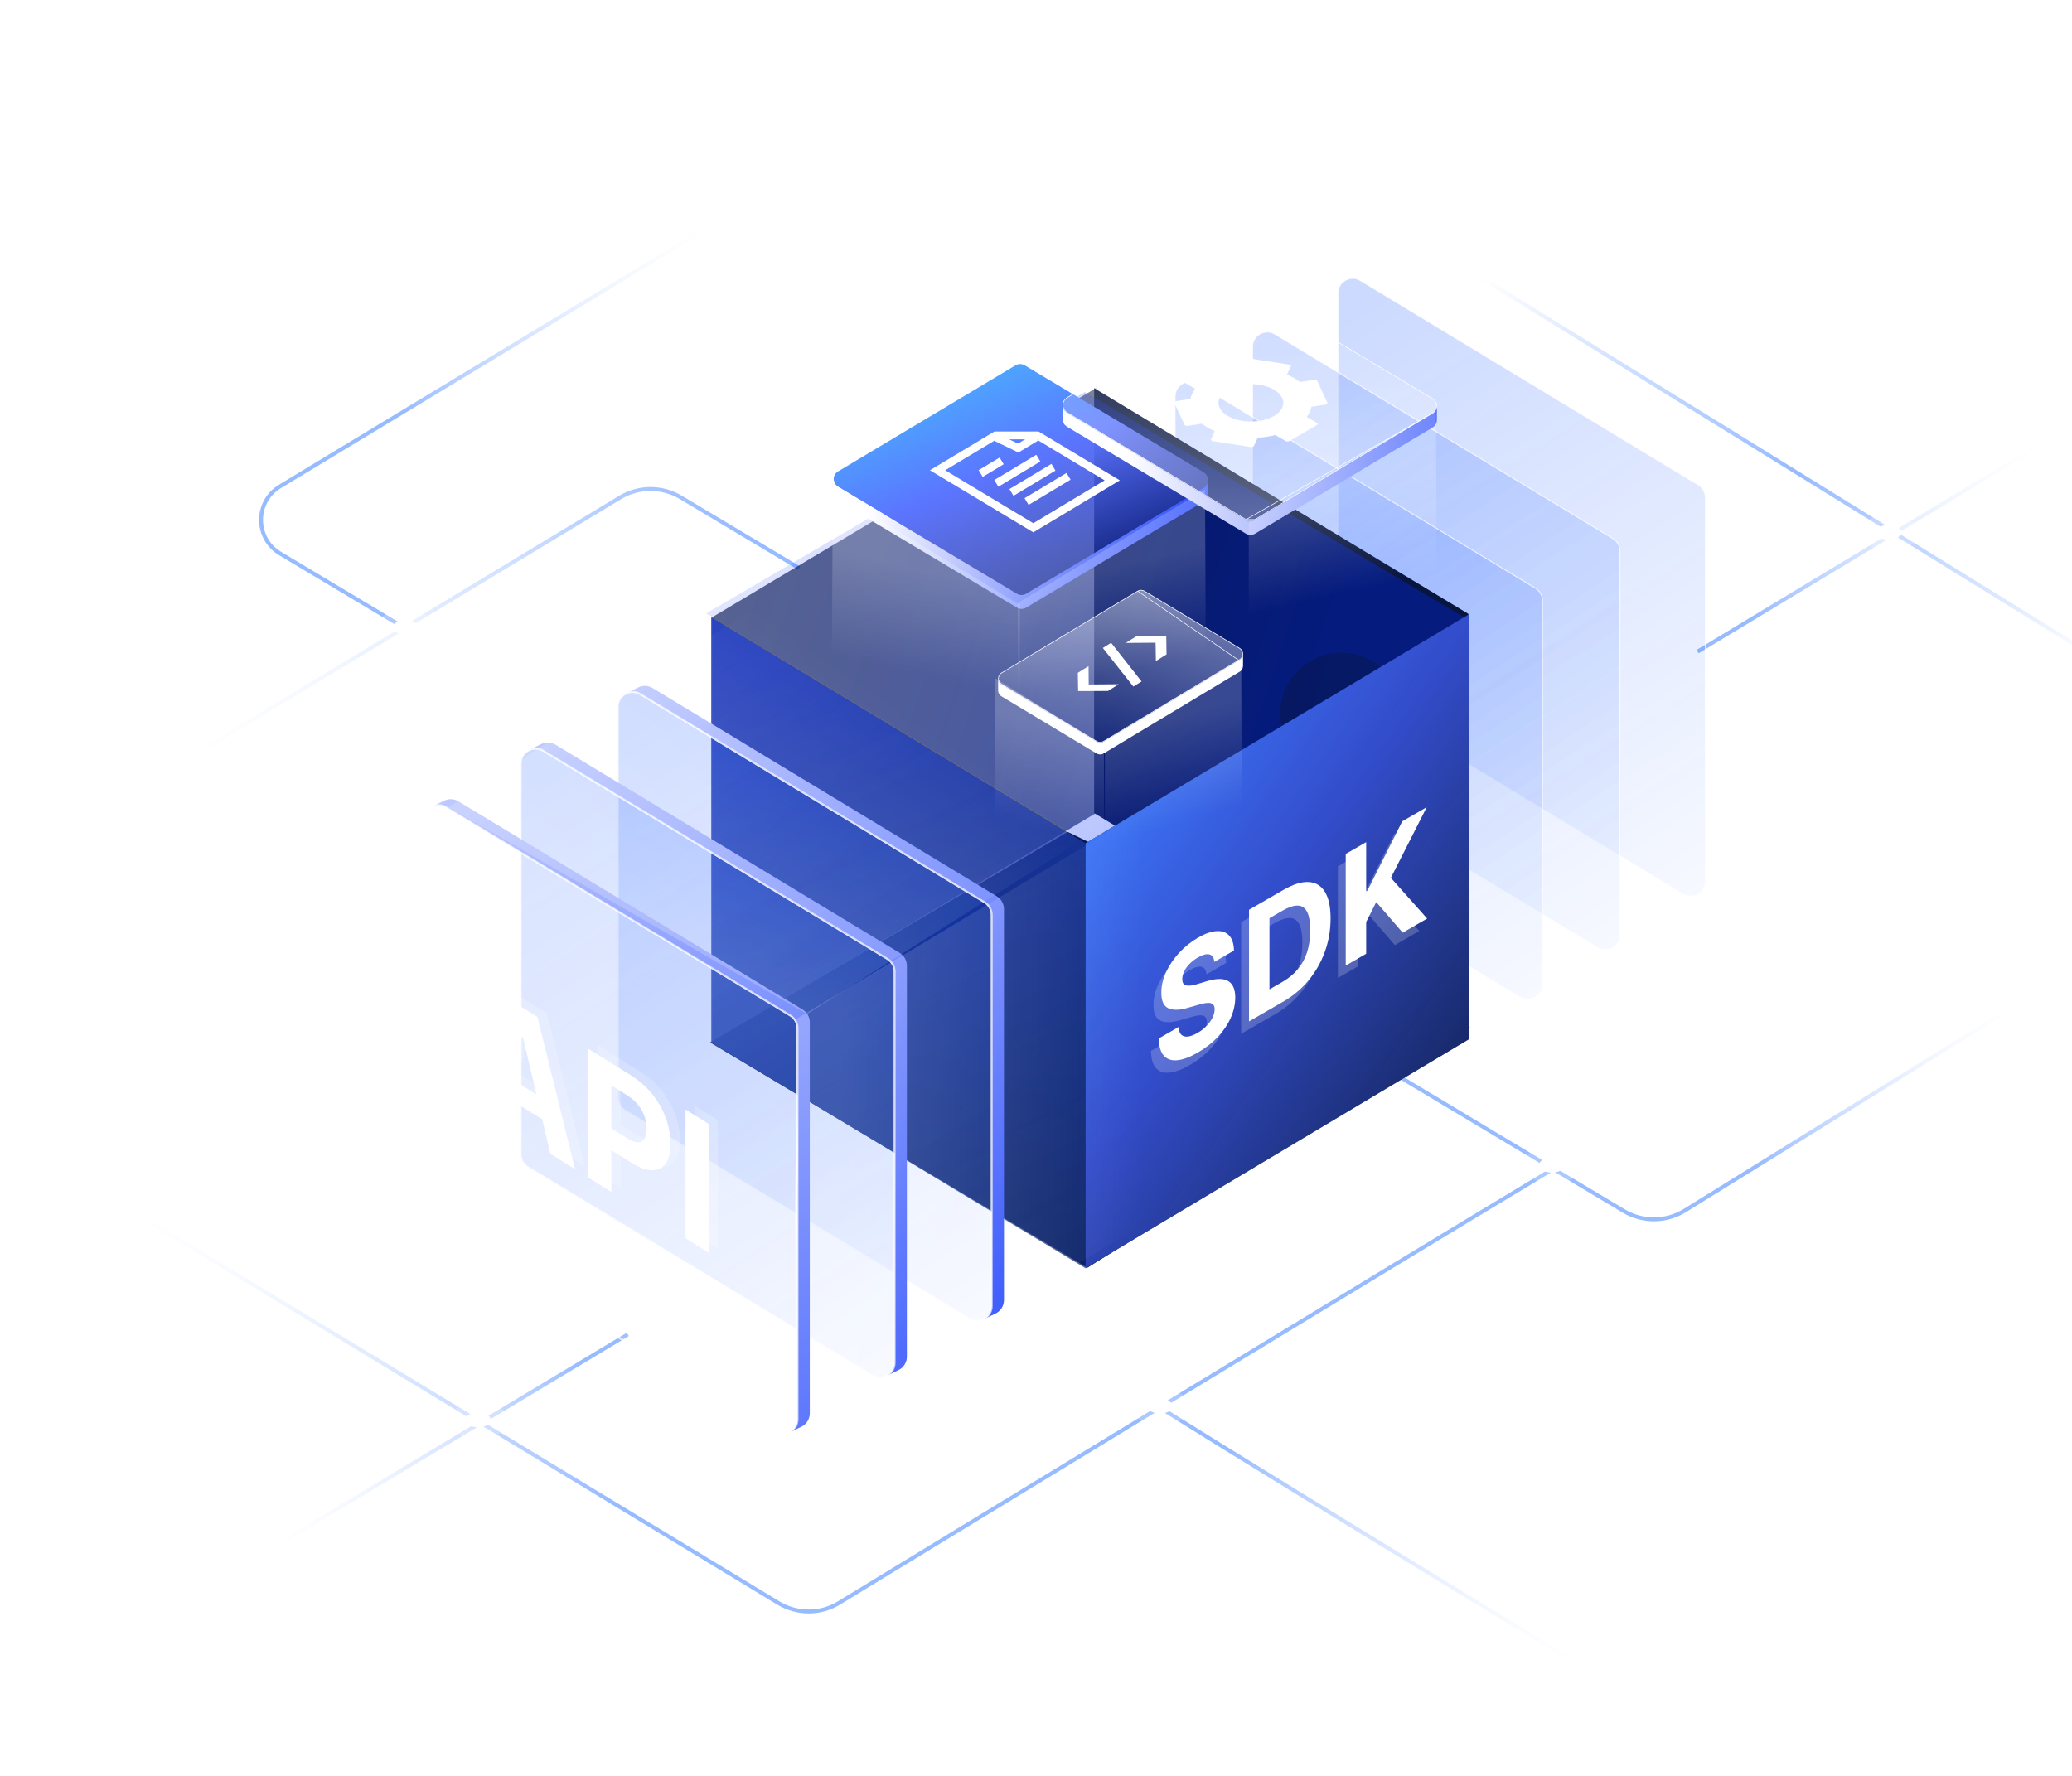 <svg width="700" height="600" viewBox="0 0 700 600" fill="none" xmlns="http://www.w3.org/2000/svg">
<g clip-path="url(#clip0_7427_46260)">
<path opacity="0.6" d="M212.101 450.836L68.793 536.887" stroke="url(#paint0_linear_7427_46260)" stroke-width="1.324"/>
<path opacity="0.6" d="M472.241 363.46C503.29 382.104 533.364 400.071 548.611 409.171C554.978 412.971 562.91 412.89 569.213 408.985L717.486 317.125" stroke="url(#paint1_linear_7427_46260)" stroke-width="1.324"/>
<path opacity="0.6" d="M391.485 475.328C441.354 506.507 547.039 570.646 547.039 570.646" stroke="url(#paint2_linear_7427_46260)" stroke-width="1.324"/>
<path opacity="0.6" d="M275.316 55L94.581 164.334C86.04 169.501 86.073 181.903 94.642 187.024L136.642 212.128" stroke="url(#paint3_linear_7427_46260)" stroke-width="1.324"/>
<path opacity="0.6" d="M40 270.459L209.503 168.071C215.787 164.275 223.653 164.256 229.956 168.021L270.021 191.959" stroke="url(#paint4_linear_7427_46260)" stroke-width="1.324"/>
<path opacity="0.6" d="M524.203 395.234C472.984 425.96 323.842 516.922 283.425 541.583C277.092 545.447 269.238 545.396 262.892 541.55L41.654 407.48" stroke="url(#paint5_linear_7427_46260)" stroke-width="1.324"/>
<path opacity="0.6" d="M439.807 56.324L717.709 228.096" stroke="url(#paint6_linear_7427_46260)" stroke-width="1.324"/>
<path opacity="0.6" d="M752.901 111.926L573.518 220.152" stroke="url(#paint7_linear_7427_46260)" stroke-width="1.324"/>
<path d="M367.324 428.331L496.732 347.244L360.705 281.051L239.902 352.208L367.324 428.331Z" fill="#08153E"/>
<g filter="url(#filter0_b_7427_46260)">
<path d="M568.592 302.083L454.419 233.026C452.93 232.128 452.021 230.512 452.021 228.772V99.064C452.021 95.196 456.248 92.808 459.565 94.81L573.739 163.867C575.227 164.765 576.136 166.381 576.136 168.121V297.818C576.136 301.697 571.91 304.085 568.592 302.072V302.083Z" fill="url(#paint8_linear_7427_46260)" fill-opacity="0.2"/>
</g>
<g opacity="0.64" filter="url(#filter1_f_7427_46260)">
<path d="M568.592 302.052L454.419 232.995C452.93 232.096 452.021 230.481 452.021 228.741V99.033C452.021 95.165 456.248 92.776 459.565 94.778L573.739 163.836C575.227 164.734 576.136 166.349 576.136 168.09V297.787C576.136 301.665 571.91 304.054 568.592 302.041V302.052Z" stroke="white" stroke-width="0.331"/>
</g>
<path opacity="0.2" d="M568.592 302.052L454.419 232.995C452.93 232.096 452.021 230.481 452.021 228.741V99.033C452.021 95.165 456.248 92.776 459.565 94.778L573.739 163.836C575.227 164.734 576.136 166.349 576.136 168.09V297.787C576.136 301.665 571.91 304.054 568.592 302.041V302.052Z" stroke="white" stroke-width="0.331"/>
<g filter="url(#filter2_b_7427_46260)">
<path d="M539.737 320.201L425.563 251.143C424.075 250.245 423.166 248.63 423.166 246.889V117.181C423.166 113.314 427.392 110.925 430.709 112.927L544.883 181.984C546.372 182.883 547.28 184.498 547.28 186.238V315.935C547.28 319.814 543.054 322.203 539.737 320.189V320.201Z" fill="url(#paint9_linear_7427_46260)" fill-opacity="0.2"/>
</g>
<g opacity="0.64" filter="url(#filter3_f_7427_46260)">
<path d="M539.737 320.169L425.563 251.112C424.075 250.214 423.166 248.598 423.166 246.858V117.15C423.166 113.282 427.392 110.894 430.709 112.896L544.883 181.953C546.372 182.851 547.28 184.467 547.28 186.207V315.904C547.28 319.783 543.054 322.171 539.737 320.158V320.169Z" stroke="white" stroke-width="0.331"/>
</g>
<path opacity="0.2" d="M539.737 320.169L425.563 251.112C424.075 250.214 423.166 248.598 423.166 246.858V117.15C423.166 113.282 427.392 110.894 430.709 112.896L544.883 181.953C546.372 182.851 547.28 184.467 547.28 186.207V315.904C547.28 319.783 543.054 322.171 539.737 320.158V320.169Z" stroke="white" stroke-width="0.331"/>
<g filter="url(#filter4_b_7427_46260)">
<path d="M513.567 336.978L399.393 267.921C397.905 267.022 396.996 265.407 396.996 263.667V133.958C396.996 130.091 401.222 127.702 404.54 129.704L518.713 198.761C520.202 199.66 521.11 201.275 521.11 203.016V332.712C521.11 336.591 516.884 338.98 513.567 336.967V336.978Z" fill="url(#paint10_linear_7427_46260)" fill-opacity="0.2"/>
</g>
<g opacity="0.64" filter="url(#filter5_f_7427_46260)">
<path d="M513.567 336.947L399.393 267.89C397.905 266.991 396.996 265.376 396.996 263.635V133.927C396.996 130.06 401.222 127.671 404.54 129.673L518.713 198.73C520.202 199.629 521.11 201.244 521.11 202.984V332.681C521.11 336.56 516.884 338.949 513.567 336.935V336.947Z" stroke="white" stroke-width="0.331"/>
</g>
<path opacity="0.2" d="M513.567 336.947L399.393 267.89C397.905 266.991 396.996 265.376 396.996 263.635V133.927C396.996 130.06 401.222 127.671 404.54 129.673L518.713 198.73C520.202 199.629 521.11 201.244 521.11 202.984V332.681C521.11 336.56 516.884 338.949 513.567 336.935V336.947Z" stroke="white" stroke-width="0.331"/>
<path opacity="0.64" d="M370.255 274.709L240.564 352.154V208.566L370.255 131.121V274.709Z" fill="#08153E"/>
<path d="M496.069 350.987L369.643 274.709V131.121L496.069 207.399V350.987Z" fill="#08153E"/>
<path opacity="0.64" d="M366.716 428.463L240.289 352.185V208.598L366.716 284.876V428.463Z" fill="#08153E"/>
<g filter="url(#filter6_f_7427_46260)">
<path d="M495.079 208.851L366.995 284.69L238.58 207.244L366.518 132.445L495.079 208.851Z" fill="url(#paint11_linear_7427_46260)"/>
</g>
<path opacity="0.64" d="M366.716 428.463L240.289 352.185V208.598L366.716 284.876V428.463Z" fill="url(#paint12_linear_7427_46260)"/>
<path d="M339.185 307.137V439.221C339.185 440.275 338.873 441.225 338.352 442.013C337.843 442.801 337.103 443.415 336.27 443.808C335.009 444.434 333.736 445.059 332.475 445.662C333.979 444.816 335.055 443.218 335.055 441.248V309.164C335.055 307.392 334.118 305.747 332.602 304.82L216.338 234.492C214.869 233.612 213.226 233.565 211.838 234.11C213.122 233.484 214.383 232.859 215.667 232.233H215.679C217.125 231.55 218.907 231.515 220.469 232.465L336.744 302.805C338.26 303.72 339.185 305.365 339.185 307.137Z" fill="url(#paint13_linear_7427_46260)"/>
<g filter="url(#filter7_b_7427_46260)">
<path d="M327.373 445.611L211.097 375.283C209.582 374.368 208.656 372.723 208.656 370.95V238.855C208.656 234.916 212.96 232.483 216.339 234.522L332.614 304.85C334.129 305.765 335.055 307.41 335.055 309.183V441.267C335.055 445.217 330.751 447.65 327.373 445.599V445.611Z" fill="url(#paint14_linear_7427_46260)" fill-opacity="0.2"/>
</g>
<g opacity="0.64" filter="url(#filter8_f_7427_46260)">
<path d="M327.373 445.58L211.097 375.251C209.582 374.336 208.656 372.691 208.656 370.919V238.823C208.656 234.885 212.96 232.452 216.339 234.491L332.614 304.819C334.129 305.734 335.055 307.379 335.055 309.152V441.235C335.055 445.186 330.751 447.618 327.373 445.568V445.58Z" stroke="white" stroke-width="0.662"/>
</g>
<path opacity="0.64" d="M327.207 445.274V445.286L211.183 375.11L211.183 375.11C209.717 374.225 208.822 372.634 208.822 370.919V238.823C208.822 235.014 212.985 232.66 216.253 234.633L332.528 304.961L332.528 304.961C333.994 305.846 334.889 307.437 334.889 309.152V441.235C334.889 445.057 330.726 447.41 327.459 445.426L327.207 445.274Z" stroke="white" stroke-width="0.331"/>
<path d="M306.381 326.274V458.358C306.381 459.412 306.068 460.362 305.548 461.15C305.038 461.937 304.298 462.551 303.465 462.945C302.204 463.571 300.931 464.196 299.67 464.799C301.174 463.953 302.25 462.354 302.25 460.385V328.301C302.25 326.529 301.313 324.884 299.797 323.957L183.534 253.629C182.064 252.749 180.422 252.702 179.033 253.247C180.317 252.621 181.579 251.996 182.863 251.37H182.874C184.321 250.687 186.102 250.652 187.664 251.602L303.939 321.941C305.455 322.857 306.381 324.501 306.381 326.274Z" fill="url(#paint15_linear_7427_46260)"/>
<g filter="url(#filter9_b_7427_46260)">
<path d="M294.568 464.747L178.293 394.419C176.777 393.504 175.852 391.859 175.852 390.087V257.991C175.852 254.053 180.155 251.62 183.534 253.659L299.809 323.987C301.325 324.902 302.25 326.547 302.25 328.32V460.403C302.25 464.354 297.946 466.786 294.568 464.736V464.747Z" fill="url(#paint16_linear_7427_46260)" fill-opacity="0.2"/>
</g>
<g opacity="0.64" filter="url(#filter10_f_7427_46260)">
<path d="M294.568 464.716L178.293 394.388C176.777 393.473 175.852 391.828 175.852 390.056V257.96C175.852 254.022 180.155 251.589 183.534 253.628L299.809 323.956C301.325 324.871 302.25 326.516 302.25 328.288V460.372C302.25 464.322 297.946 466.755 294.568 464.705V464.716Z" stroke="white" stroke-width="0.662"/>
</g>
<path opacity="0.64" d="M294.402 464.411V464.423L178.378 394.247L178.378 394.246C176.912 393.361 176.017 391.77 176.017 390.056V257.96C176.017 254.15 180.18 251.797 183.448 253.769L299.723 324.097L299.723 324.097C301.189 324.983 302.085 326.574 302.085 328.288V460.372C302.085 464.194 297.921 466.546 294.654 464.563L294.402 464.411Z" stroke="white" stroke-width="0.331"/>
<g filter="url(#filter11_f_7427_46260)">
<circle cx="453.045" cy="241.004" r="20.52" fill="#08153E" fill-opacity="0.4"/>
</g>
<path d="M496.421 351.029L366.73 428.474V284.887L496.421 207.441V351.029Z" fill="#08153E"/>
<path d="M496.421 351.029L366.73 428.474V284.887L496.421 207.441V351.029Z" fill="url(#paint17_linear_7427_46260)"/>
<path d="M273.578 345.411V477.494C273.578 478.549 273.265 479.499 272.745 480.286C272.236 481.074 271.495 481.688 270.662 482.082C269.401 482.707 268.129 483.333 266.867 483.935C268.371 483.09 269.447 481.491 269.447 479.522V347.438C269.447 345.665 268.51 344.02 266.995 343.094L150.731 272.766C149.262 271.885 147.619 271.839 146.23 272.383C147.515 271.758 148.776 271.132 150.06 270.507H150.072C151.518 269.823 153.3 269.788 154.861 270.738L271.137 341.078C272.652 341.993 273.578 343.638 273.578 345.411Z" fill="url(#paint18_linear_7427_46260)"/>
<g filter="url(#filter12_b_7427_46260)">
<path d="M261.765 483.884L145.49 413.556C143.974 412.641 143.049 410.996 143.049 409.224V277.128C143.049 273.19 147.353 270.757 150.731 272.796L267.006 343.124C268.522 344.039 269.447 345.684 269.447 347.456V479.54C269.447 483.49 265.144 485.923 261.765 483.873V483.884Z" fill="url(#paint19_linear_7427_46260)" fill-opacity="0.4"/>
</g>
<g opacity="0.64" filter="url(#filter13_f_7427_46260)">
<path d="M261.765 483.853L145.49 413.525C143.974 412.61 143.049 410.965 143.049 409.192V277.097C143.049 273.158 147.353 270.726 150.731 272.764L267.006 343.093C268.522 344.008 269.447 345.653 269.447 347.425V479.509C269.447 483.459 265.144 485.892 261.765 483.841V483.853Z" stroke="white" stroke-width="0.662"/>
</g>
<path opacity="0.64" d="M261.6 483.547V483.559L145.576 413.383L145.576 413.383C144.11 412.498 143.214 410.907 143.214 409.192V277.097C143.214 273.287 147.378 270.934 150.646 272.906L266.921 343.234L266.921 343.234C268.387 344.119 269.282 345.71 269.282 347.425V479.509C269.282 483.331 265.119 485.683 261.851 483.7L261.6 483.547Z" stroke="white" stroke-width="0.331"/>
<g opacity="0.2">
<path d="M242.581 378.478V422L234.777 417.123V373.602L242.581 378.478Z" fill="white"/>
<path d="M201.918 396.592V353.07L216.48 362.169C219.279 363.919 221.664 366.039 223.634 368.531C225.605 371.009 227.106 373.683 228.14 376.553C229.185 379.417 229.708 382.293 229.708 385.183C229.708 388.073 229.179 390.293 228.122 391.843C227.064 393.392 225.533 394.156 223.526 394.135C221.532 394.121 219.117 393.229 216.281 391.457L207 385.657V378.283L215.02 383.294C216.522 384.233 217.759 384.702 218.732 384.701C219.718 384.693 220.45 384.294 220.931 383.503C221.424 382.706 221.67 381.592 221.67 380.161C221.67 378.716 221.424 377.301 220.931 375.916C220.45 374.525 219.718 373.224 218.732 372.014C217.747 370.789 216.498 369.704 214.984 368.758L209.721 365.469V401.468L201.918 396.592Z" fill="white"/>
<path d="M170.317 376.845L161.955 371.62L174.696 336.059L184.753 342.343L197.476 393.816L189.114 388.59L179.869 349.237L179.58 349.057L170.317 376.845ZM169.795 359.411L189.546 371.754V378.936L169.795 366.594V359.411Z" fill="white"/>
</g>
<path d="M239.393 379.72V423.242L231.59 418.366V374.844L239.393 379.72Z" fill="white"/>
<path d="M198.73 397.834V354.312L213.292 363.412C216.091 365.161 218.476 367.282 220.447 369.774C222.417 372.252 223.919 374.926 224.952 377.795C225.997 380.659 226.52 383.535 226.52 386.426C226.52 389.316 225.991 391.535 224.934 393.085C223.877 394.634 222.345 395.398 220.339 395.377C218.344 395.364 215.929 394.471 213.094 392.699L203.813 386.899V379.525L211.832 384.537C213.334 385.475 214.572 385.944 215.545 385.943C216.53 385.935 217.263 385.536 217.743 384.745C218.236 383.948 218.482 382.834 218.482 381.403C218.482 379.958 218.236 378.543 217.743 377.159C217.263 375.767 216.53 374.467 215.545 373.256C214.56 372.031 213.31 370.946 211.796 370L206.534 366.711V402.711L198.73 397.834Z" fill="white"/>
<path d="M167.13 378.087L158.768 372.862L171.509 337.302L181.565 343.585L194.289 395.058L185.926 389.832L176.681 350.479L176.393 350.299L167.13 378.087ZM166.607 360.653L186.359 372.996V380.179L166.607 367.836V360.653Z" fill="white"/>
<g opacity="0.2">
<path d="M451.99 330.42V292.707L458.896 288.72V305.349L459.326 305.1L471.079 281.686L479.356 276.907L467.236 300.791L479.5 314.538L471.239 319.307L462.292 308.967L458.896 315.716V326.433L451.99 330.42Z" fill="white"/>
<path d="M430.896 342.599L419.318 349.284V311.57L430.992 304.831C434.277 302.934 437.105 302.056 439.476 302.197C441.847 302.326 443.67 303.428 444.946 305.503C446.233 307.571 446.876 310.564 446.876 314.48C446.876 318.408 446.233 322.156 444.946 325.722C443.67 329.282 441.836 332.508 439.444 335.399C437.063 338.284 434.213 340.684 430.896 342.599ZM426.224 338.465L430.609 335.933C432.651 334.754 434.368 333.346 435.76 331.707C437.164 330.049 438.216 328.134 438.918 325.961C439.63 323.77 439.986 321.269 439.986 318.457C439.986 315.671 439.63 313.599 438.918 312.242C438.216 310.88 437.169 310.183 435.776 310.152C434.383 310.122 432.666 310.696 430.625 311.874L426.224 314.415V338.465Z" fill="white"/>
<path d="M407.608 329.177C407.481 327.765 406.933 326.928 405.966 326.664C404.998 326.4 403.685 326.746 402.027 327.704C400.9 328.355 399.948 329.088 399.172 329.905C398.396 330.709 397.8 331.55 397.386 332.427C396.982 333.299 396.78 334.14 396.78 334.95C396.759 335.638 396.881 336.156 397.147 336.506C397.423 336.85 397.8 337.068 398.279 337.16C398.757 337.24 399.31 337.234 399.937 337.141C400.565 337.037 401.234 336.871 401.947 336.644L404.881 335.76C406.306 335.306 407.613 335.042 408.804 334.969C409.995 334.895 411.026 335.055 411.898 335.447C412.77 335.84 413.445 336.506 413.923 337.445C414.412 338.378 414.662 339.627 414.673 341.193C414.662 343.507 414.152 345.803 413.142 348.08C412.143 350.339 410.697 352.481 408.804 354.507C406.922 356.514 404.653 358.285 401.995 359.819C399.358 361.341 397.062 362.201 395.105 362.397C393.16 362.587 391.639 362.084 390.544 360.887C389.46 359.672 388.891 357.723 388.838 355.041L395.52 351.183C395.594 352.404 395.908 353.279 396.461 353.807C397.024 354.316 397.774 354.516 398.709 354.405C399.656 354.276 400.724 353.868 401.915 353.181C403.084 352.505 404.1 351.723 404.961 350.833C405.833 349.937 406.508 349.001 406.986 348.025C407.465 347.049 407.704 346.106 407.704 345.198C407.704 344.351 407.486 343.765 407.05 343.439C406.625 343.108 405.997 342.979 405.168 343.053C404.35 343.12 403.345 343.332 402.154 343.688L398.598 344.71C395.844 345.526 393.67 345.572 392.075 344.848C390.48 344.124 389.688 342.365 389.699 339.572C389.688 337.295 390.215 334.996 391.278 332.676C392.352 330.35 393.824 328.167 395.695 326.13C397.567 324.092 399.693 322.385 402.074 321.01C404.498 319.611 406.614 318.868 408.421 318.782C410.24 318.69 411.654 319.206 412.664 320.329C413.674 321.452 414.195 323.128 414.226 325.356L407.608 329.177Z" fill="white"/>
</g>
<path d="M454.639 326.225V288.512L461.544 284.525V301.153L461.975 300.905L473.728 277.491L482.005 272.712L469.885 296.596L482.148 310.342L473.887 315.112L464.941 304.772L461.544 311.521V322.238L454.639 326.225Z" fill="white"/>
<path d="M433.545 338.404L421.967 345.088V307.375L433.64 300.635C436.926 298.739 439.754 297.861 442.125 298.002C444.495 298.131 446.319 299.233 447.595 301.307C448.881 303.376 449.524 306.368 449.524 310.285C449.524 314.213 448.881 317.96 447.595 321.527C446.319 325.087 444.485 328.312 442.093 331.204C439.711 334.089 436.862 336.489 433.545 338.404ZM428.872 334.27L433.258 331.738C435.299 330.559 437.016 329.15 438.409 327.511C439.812 325.854 440.865 323.939 441.566 321.766C442.279 319.575 442.635 317.073 442.635 314.262C442.635 311.475 442.279 309.404 441.566 308.047C440.865 306.684 439.817 305.988 438.425 305.957C437.032 305.926 435.315 306.5 433.274 307.679L428.872 310.22V334.27Z" fill="white"/>
<path d="M410.257 324.982C410.129 323.57 409.581 322.732 408.614 322.468C407.647 322.204 406.334 322.551 404.675 323.509C403.548 324.159 402.596 324.893 401.82 325.709C401.044 326.513 400.449 327.354 400.034 328.232C399.63 329.104 399.428 329.945 399.428 330.755C399.407 331.442 399.529 331.961 399.795 332.311C400.071 332.655 400.449 332.873 400.927 332.965C401.406 333.044 401.959 333.038 402.586 332.946C403.213 332.842 403.883 332.676 404.595 332.449L407.53 331.565C408.954 331.111 410.262 330.847 411.453 330.773C412.643 330.7 413.675 330.859 414.547 331.252C415.418 331.645 416.093 332.311 416.572 333.25C417.061 334.183 417.311 335.432 417.321 336.997C417.311 339.312 416.8 341.607 415.79 343.884C414.791 346.143 413.345 348.286 411.453 350.311C409.571 352.318 407.301 354.089 404.643 355.624C402.006 357.146 399.71 358.005 397.754 358.202C395.808 358.392 394.288 357.889 393.193 356.692C392.108 355.477 391.539 353.528 391.486 350.845L398.168 346.987C398.243 348.209 398.556 349.084 399.109 349.611C399.673 350.121 400.422 350.32 401.358 350.21C402.304 350.081 403.373 349.673 404.563 348.985C405.733 348.31 406.748 347.528 407.609 346.637C408.481 345.741 409.156 344.805 409.635 343.829C410.113 342.853 410.352 341.911 410.352 341.003C410.352 340.156 410.134 339.569 409.698 339.244C409.273 338.913 408.646 338.784 407.817 338.857C406.998 338.925 405.993 339.137 404.803 339.493L401.246 340.515C398.493 341.331 396.318 341.377 394.724 340.653C393.129 339.928 392.337 338.17 392.347 335.377C392.337 333.1 392.863 330.801 393.926 328.481C395 326.154 396.473 323.972 398.344 321.934C400.215 319.896 402.341 318.19 404.723 316.815C407.147 315.415 409.263 314.673 411.07 314.587C412.888 314.495 414.302 315.01 415.312 316.134C416.322 317.257 416.843 318.933 416.875 321.161L410.257 324.982Z" fill="white"/>
<g filter="url(#filter14_f_7427_46260)">
<path d="M371.297 280.058L272.669 342.611L151.535 272.777L253.804 205.922L371.297 280.058Z" fill="url(#paint20_linear_7427_46260)" fill-opacity="0.2"/>
</g>
<g filter="url(#filter15_f_7427_46260)">
<circle cx="8.37" cy="8.37" r="8.37" transform="matrix(0.866 -0.5 0.857 0.515 623.824 179.871)" fill="white" fill-opacity="0.2"/>
</g>
<circle cx="3.513" cy="3.513" r="3.513" transform="matrix(0.866 -0.5 0.857 0.515 632.035 179.801)" fill="white"/>
<g filter="url(#filter16_f_7427_46260)">
<circle cx="8.37" cy="8.37" r="8.37" transform="matrix(0.866 -0.5 0.857 0.515 122.742 211.977)" fill="white" fill-opacity="0.2"/>
</g>
<circle cx="3.513" cy="3.513" r="3.513" transform="matrix(0.866 -0.5 0.857 0.515 130.953 211.906)" fill="white"/>
<g filter="url(#filter17_f_7427_46260)">
<circle cx="8.37" cy="8.37" r="8.37" transform="matrix(0.866 -0.5 0.857 0.515 377.586 475.094)" fill="white" fill-opacity="0.2"/>
</g>
<circle cx="3.513" cy="3.513" r="3.513" transform="matrix(0.866 -0.5 0.857 0.515 385.797 475.023)" fill="white"/>
<g filter="url(#filter18_f_7427_46260)">
<circle cx="8.37" cy="8.37" r="8.37" transform="matrix(0.866 -0.5 0.857 0.515 509.971 393.676)" fill="white" fill-opacity="0.2"/>
</g>
<circle cx="3.513" cy="3.513" r="3.513" transform="matrix(0.866 -0.5 0.857 0.515 518.182 393.605)" fill="white"/>
<g filter="url(#filter19_f_7427_46260)">
<circle cx="8.37" cy="8.37" r="8.37" transform="matrix(0.866 -0.5 0.857 0.515 147.232 479.727)" fill="white" fill-opacity="0.2"/>
</g>
<circle cx="3.513" cy="3.513" r="3.513" transform="matrix(0.866 -0.5 0.857 0.515 155.443 479.656)" fill="white"/>
<g filter="url(#filter20_b_7427_46260)">
<path d="M406.615 164.765L346.662 200.606C345.709 201.173 344.526 201.173 343.573 200.606L283.139 164.471C281.17 163.293 281.17 160.433 283.139 159.266L343.091 123.426C344.044 122.858 345.227 122.858 346.18 123.426L406.625 159.561C408.594 160.738 408.594 163.598 406.625 164.765H406.615Z" fill="url(#paint21_linear_7427_46260)"/>
</g>
<path d="M408.091 162.156V166.771H408.081C408.112 167.802 407.63 168.853 406.615 169.463L346.673 205.303C345.72 205.871 344.536 205.871 343.583 205.303L283.139 169.168C282.102 168.548 281.631 167.465 281.683 166.403C281.683 166.403 281.676 166.4 281.662 166.393C281.662 164.953 281.662 163.491 281.673 162.051C281.725 162.997 282.217 163.912 283.139 164.469L343.583 200.604C344.536 201.172 345.72 201.172 346.673 200.604L406.615 164.763C407.599 164.175 408.091 163.165 408.091 162.156Z" fill="url(#paint22_linear_7427_46260)"/>
<path d="M316.744 158.879L336.319 147.117H350.504L375.752 162.288L349.085 178.311L316.744 158.879Z" stroke="white" stroke-width="2.648"/>
<path d="M336.602 147.801L343.978 151.38L349.936 147.801" stroke="white" stroke-width="2.648"/>
<path d="M336.602 163.309L350.786 154.786" stroke="white" stroke-width="2.648"/>
<path d="M331.307 159.98L338.399 155.719" stroke="white" stroke-width="2.648"/>
<path d="M341.709 166.379L355.894 157.856" stroke="white" stroke-width="2.648"/>
<path d="M346.814 169.445L360.999 160.922" stroke="white" stroke-width="2.648"/>
<g filter="url(#filter21_f_7427_46260)">
<path d="M281 233.695L281.331 166.023L344.545 204.415V275.242L281 233.695Z" fill="url(#paint23_linear_7427_46260)" fill-opacity="0.2"/>
</g>
<g filter="url(#filter22_f_7427_46260)">
<path d="M407.43 233.035L407.099 165.363L343.884 203.755V274.582L407.43 233.035Z" fill="url(#paint24_linear_7427_46260)" fill-opacity="0.2"/>
</g>
<g filter="url(#filter23_b_7427_46260)">
<path d="M483.952 139.765L424 175.606C423.047 176.173 421.864 176.173 420.911 175.606L360.477 139.471C358.508 138.293 358.508 135.433 360.477 134.266L420.429 98.426C421.382 97.858 422.565 97.858 423.518 98.426L483.963 134.561C485.932 135.738 485.932 138.598 483.963 139.765H483.952Z" fill="url(#paint25_linear_7427_46260)"/>
<path d="M483.935 139.666C485.816 138.529 485.809 135.781 483.912 134.646L423.467 98.511C422.546 97.962 421.402 97.962 420.48 98.511C420.48 98.511 420.48 98.511 420.48 98.511L360.528 134.352L360.527 134.352C358.624 135.48 358.623 138.246 360.528 139.385L420.962 175.52L483.935 139.666ZM483.935 139.666H483.925L483.901 139.68L423.949 175.52L483.935 139.666ZM423.949 175.52C423.027 176.069 421.883 176.069 420.962 175.52H423.949Z" stroke="white" stroke-width="0.199"/>
</g>
<path d="M485.429 137.156V141.771H485.419C485.45 142.802 484.968 143.853 483.952 144.463L424.01 180.303C423.057 180.871 421.874 180.871 420.921 180.303L360.477 144.168C359.44 143.548 358.969 142.465 359.021 141.403C359.021 141.403 359.014 141.4 359 141.393C359 139.953 359 138.491 359.01 137.051C359.063 137.997 359.555 138.912 360.477 139.469L420.921 175.604C421.874 176.172 423.057 176.172 424.01 175.604L483.952 139.763C484.937 139.175 485.429 138.165 485.429 137.156Z" fill="url(#paint26_linear_7427_46260)"/>
<path d="M448.45 136.059L445.028 128.691C444.903 128.413 444.413 128.248 443.936 128.321L439.17 129.062C438.561 128.592 437.886 128.135 437.145 127.712C436.41 127.288 435.622 126.898 434.815 126.547L436.092 123.793C436.218 123.515 435.933 123.237 435.457 123.164L422.695 121.185C422.211 121.112 421.728 121.278 421.596 121.549L420.318 124.309C418.286 124.442 416.287 124.746 414.381 125.223L410.892 123.211C410.542 123.005 409.972 123.005 409.622 123.211L400.268 128.605C399.918 128.811 399.918 129.135 400.268 129.34L403.757 131.352C402.929 132.458 402.4 133.61 402.168 134.781L397.396 135.516C396.919 135.595 396.634 135.88 396.76 136.158L400.182 143.525C400.315 143.803 400.798 143.969 401.281 143.896L406.047 143.155C406.656 143.625 407.325 144.075 408.059 144.505C408.801 144.929 409.588 145.319 410.403 145.67L409.118 148.424C408.993 148.702 409.277 148.98 409.761 149.052L422.523 151.032C423.006 151.104 423.496 150.939 423.628 150.661L424.899 147.907C426.938 147.775 428.93 147.47 430.843 146.987L434.331 149.006C434.682 149.205 435.252 149.205 435.602 149.006L444.949 143.611C445.293 143.406 445.293 143.075 444.949 142.877L441.454 140.864C442.288 139.759 442.811 138.607 443.049 137.436L447.822 136.694C448.292 136.621 448.576 136.337 448.45 136.059ZM430.347 140.573C426.071 143.042 419.147 143.042 414.871 140.573C414.467 140.341 414.103 140.097 413.772 139.838C410.634 137.363 410.998 133.881 414.877 131.637C419.147 129.175 426.071 129.175 430.34 131.637C434.212 133.874 434.576 137.356 431.445 139.838C431.121 140.09 430.75 140.341 430.347 140.573Z" fill="white"/>
<g filter="url(#filter24_f_7427_46260)">
<path d="M485.43 206.051L485.099 138.379L421.884 176.771V247.598L485.43 206.051Z" fill="url(#paint27_linear_7427_46260)" fill-opacity="0.2"/>
</g>
<g style="mix-blend-mode:color-dodge">
<g filter="url(#filter25_f_7427_46260)">
<line x1="268.696" y1="434.282" x2="269.372" y2="369.413" stroke="url(#paint28_linear_7427_46260)" stroke-width="0.662"/>
</g>
<line x1="268.862" y1="434.283" x2="269.538" y2="369.414" stroke="url(#paint29_linear_7427_46260)" stroke-width="0.331"/>
</g>
<g filter="url(#filter26_f_7427_46260)">
<path d="M402.738 403.814L269.027 483.933V344.291L402.738 264.172V403.814Z" fill="url(#paint30_linear_7427_46260)" fill-opacity="0.2"/>
</g>
<g filter="url(#filter27_f_7427_46260)">
<path d="M419.617 292.789L419.341 225.117L373.282 252.587V320.766L419.617 292.789Z" fill="url(#paint31_linear_7427_46260)" fill-opacity="0.2"/>
</g>
<g filter="url(#filter28_f_7427_46260)">
<path d="M335.883 296.758L336.159 229.086L372.951 251.923V322.749L335.883 296.758Z" fill="url(#paint32_linear_7427_46260)" fill-opacity="0.2"/>
</g>
<g filter="url(#filter29_b_7427_46260)">
<path d="M418.824 222.938L372.844 250.565C372.113 251.002 371.206 251.002 370.483 250.565L338.339 231.258C336.837 230.351 336.837 228.155 338.339 227.256L384.311 199.629C385.042 199.191 385.949 199.191 386.672 199.629L418.816 218.935C420.318 219.843 420.318 222.038 418.816 222.938H418.824Z" fill="url(#paint33_linear_7427_46260)"/>
<path d="M418.466 223.037H418.457L418.765 222.852C420.202 221.992 420.203 219.889 418.765 219.02L386.621 199.714L386.62 199.714C385.93 199.296 385.062 199.295 384.362 199.714L418.466 223.037ZM418.466 223.037L372.793 250.479C372.094 250.898 371.226 250.898 370.535 250.48L370.534 250.479L338.39 231.173C336.952 230.304 336.953 228.202 338.39 227.341L338.39 227.341L384.362 199.714L418.466 223.037Z" stroke="white" stroke-width="0.199"/>
</g>
<path d="M419.94 221.016V224.985C419.924 225.747 419.555 226.492 418.816 226.938L372.836 254.565C372.114 255.002 371.206 255.002 370.475 254.565L338.331 235.258C337.584 234.813 337.215 234.051 337.207 233.282V229.288C337.215 230.049 337.592 230.811 338.331 231.256L370.475 250.555C371.206 250.992 372.114 250.992 372.836 250.555L418.816 222.928C419.539 222.498 419.908 221.761 419.932 221.016H419.94Z" fill="white"/>
<path d="M390.503 223.339L390.404 217.141L380.311 217.215L383.911 214.965L394.004 214.891L394.103 221.09L390.503 223.339Z" fill="white"/>
<path d="M382.889 231.965L372.584 218.921L375.379 217.174L385.662 230.232L382.889 231.965Z" fill="white"/>
<path d="M374.328 233.446L364.234 233.493L364.135 227.322L367.757 225.058L367.811 231.257L377.95 231.183L374.328 233.446Z" fill="white"/>
</g>
<defs>
<filter id="filter0_b_7427_46260" x="444.078" y="86.143" width="140.002" height="224.601" filterUnits="userSpaceOnUse" color-interpolation-filters="sRGB">
<feFlood flood-opacity="0" result="BackgroundImageFix"/>
<feGaussianBlur in="BackgroundImageFix" stdDeviation="3.972"/>
<feComposite in2="SourceAlpha" operator="in" result="effect1_backgroundBlur_7427_46260"/>
<feBlend mode="normal" in="SourceGraphic" in2="effect1_backgroundBlur_7427_46260" result="shape"/>
</filter>
<filter id="filter1_f_7427_46260" x="450.532" y="92.567" width="127.093" height="211.695" filterUnits="userSpaceOnUse" color-interpolation-filters="sRGB">
<feFlood flood-opacity="0" result="BackgroundImageFix"/>
<feBlend mode="normal" in="SourceGraphic" in2="BackgroundImageFix" result="shape"/>
<feGaussianBlur stdDeviation="0.662" result="effect1_foregroundBlur_7427_46260"/>
</filter>
<filter id="filter2_b_7427_46260" x="415.223" y="104.26" width="140.002" height="224.601" filterUnits="userSpaceOnUse" color-interpolation-filters="sRGB">
<feFlood flood-opacity="0" result="BackgroundImageFix"/>
<feGaussianBlur in="BackgroundImageFix" stdDeviation="3.972"/>
<feComposite in2="SourceAlpha" operator="in" result="effect1_backgroundBlur_7427_46260"/>
<feBlend mode="normal" in="SourceGraphic" in2="effect1_backgroundBlur_7427_46260" result="shape"/>
</filter>
<filter id="filter3_f_7427_46260" x="421.676" y="110.684" width="127.093" height="211.695" filterUnits="userSpaceOnUse" color-interpolation-filters="sRGB">
<feFlood flood-opacity="0" result="BackgroundImageFix"/>
<feBlend mode="normal" in="SourceGraphic" in2="BackgroundImageFix" result="shape"/>
<feGaussianBlur stdDeviation="0.662" result="effect1_foregroundBlur_7427_46260"/>
</filter>
<filter id="filter4_b_7427_46260" x="389.053" y="121.037" width="140.002" height="224.601" filterUnits="userSpaceOnUse" color-interpolation-filters="sRGB">
<feFlood flood-opacity="0" result="BackgroundImageFix"/>
<feGaussianBlur in="BackgroundImageFix" stdDeviation="3.972"/>
<feComposite in2="SourceAlpha" operator="in" result="effect1_backgroundBlur_7427_46260"/>
<feBlend mode="normal" in="SourceGraphic" in2="effect1_backgroundBlur_7427_46260" result="shape"/>
</filter>
<filter id="filter5_f_7427_46260" x="395.506" y="127.461" width="127.093" height="211.695" filterUnits="userSpaceOnUse" color-interpolation-filters="sRGB">
<feFlood flood-opacity="0" result="BackgroundImageFix"/>
<feBlend mode="normal" in="SourceGraphic" in2="BackgroundImageFix" result="shape"/>
<feGaussianBlur stdDeviation="0.662" result="effect1_foregroundBlur_7427_46260"/>
</filter>
<filter id="filter6_f_7427_46260" x="231.961" y="125.826" width="269.737" height="165.485" filterUnits="userSpaceOnUse" color-interpolation-filters="sRGB">
<feFlood flood-opacity="0" result="BackgroundImageFix"/>
<feBlend mode="normal" in="SourceGraphic" in2="BackgroundImageFix" result="shape"/>
<feGaussianBlur stdDeviation="3.31" result="effect1_foregroundBlur_7427_46260"/>
</filter>
<filter id="filter7_b_7427_46260" x="200.713" y="225.842" width="142.285" height="228.445" filterUnits="userSpaceOnUse" color-interpolation-filters="sRGB">
<feFlood flood-opacity="0" result="BackgroundImageFix"/>
<feGaussianBlur in="BackgroundImageFix" stdDeviation="3.972"/>
<feComposite in2="SourceAlpha" operator="in" result="effect1_backgroundBlur_7427_46260"/>
<feBlend mode="normal" in="SourceGraphic" in2="effect1_backgroundBlur_7427_46260" result="shape"/>
</filter>
<filter id="filter8_f_7427_46260" x="207.002" y="232.098" width="129.708" height="215.87" filterUnits="userSpaceOnUse" color-interpolation-filters="sRGB">
<feFlood flood-opacity="0" result="BackgroundImageFix"/>
<feBlend mode="normal" in="SourceGraphic" in2="BackgroundImageFix" result="shape"/>
<feGaussianBlur stdDeviation="0.662" result="effect1_foregroundBlur_7427_46260"/>
</filter>
<filter id="filter9_b_7427_46260" x="167.908" y="244.979" width="142.285" height="228.445" filterUnits="userSpaceOnUse" color-interpolation-filters="sRGB">
<feFlood flood-opacity="0" result="BackgroundImageFix"/>
<feGaussianBlur in="BackgroundImageFix" stdDeviation="3.972"/>
<feComposite in2="SourceAlpha" operator="in" result="effect1_backgroundBlur_7427_46260"/>
<feBlend mode="normal" in="SourceGraphic" in2="effect1_backgroundBlur_7427_46260" result="shape"/>
</filter>
<filter id="filter10_f_7427_46260" x="174.198" y="251.235" width="129.708" height="215.87" filterUnits="userSpaceOnUse" color-interpolation-filters="sRGB">
<feFlood flood-opacity="0" result="BackgroundImageFix"/>
<feBlend mode="normal" in="SourceGraphic" in2="BackgroundImageFix" result="shape"/>
<feGaussianBlur stdDeviation="0.662" result="effect1_foregroundBlur_7427_46260"/>
</filter>
<filter id="filter11_f_7427_46260" x="419.287" y="207.246" width="67.516" height="67.516" filterUnits="userSpaceOnUse" color-interpolation-filters="sRGB">
<feFlood flood-opacity="0" result="BackgroundImageFix"/>
<feBlend mode="normal" in="SourceGraphic" in2="BackgroundImageFix" result="shape"/>
<feGaussianBlur stdDeviation="6.619" result="effect1_foregroundBlur_7427_46260"/>
</filter>
<filter id="filter12_b_7427_46260" x="135.106" y="264.115" width="142.285" height="228.445" filterUnits="userSpaceOnUse" color-interpolation-filters="sRGB">
<feFlood flood-opacity="0" result="BackgroundImageFix"/>
<feGaussianBlur in="BackgroundImageFix" stdDeviation="3.972"/>
<feComposite in2="SourceAlpha" operator="in" result="effect1_backgroundBlur_7427_46260"/>
<feBlend mode="normal" in="SourceGraphic" in2="effect1_backgroundBlur_7427_46260" result="shape"/>
</filter>
<filter id="filter13_f_7427_46260" x="141.395" y="270.371" width="129.708" height="215.87" filterUnits="userSpaceOnUse" color-interpolation-filters="sRGB">
<feFlood flood-opacity="0" result="BackgroundImageFix"/>
<feBlend mode="normal" in="SourceGraphic" in2="BackgroundImageFix" result="shape"/>
<feGaussianBlur stdDeviation="0.662" result="effect1_foregroundBlur_7427_46260"/>
</filter>
<filter id="filter14_f_7427_46260" x="144.916" y="199.303" width="233" height="149.926" filterUnits="userSpaceOnUse" color-interpolation-filters="sRGB">
<feFlood flood-opacity="0" result="BackgroundImageFix"/>
<feBlend mode="normal" in="SourceGraphic" in2="BackgroundImageFix" result="shape"/>
<feGaussianBlur stdDeviation="3.31" result="effect1_foregroundBlur_7427_46260"/>
</filter>
<filter id="filter15_f_7427_46260" x="625.401" y="171.341" width="25.692" height="17.311" filterUnits="userSpaceOnUse" color-interpolation-filters="sRGB">
<feFlood flood-opacity="0" result="BackgroundImageFix"/>
<feBlend mode="normal" in="SourceGraphic" in2="BackgroundImageFix" result="shape"/>
<feGaussianBlur stdDeviation="1.324" result="effect1_foregroundBlur_7427_46260"/>
</filter>
<filter id="filter16_f_7427_46260" x="124.319" y="203.446" width="25.692" height="17.311" filterUnits="userSpaceOnUse" color-interpolation-filters="sRGB">
<feFlood flood-opacity="0" result="BackgroundImageFix"/>
<feBlend mode="normal" in="SourceGraphic" in2="BackgroundImageFix" result="shape"/>
<feGaussianBlur stdDeviation="1.324" result="effect1_foregroundBlur_7427_46260"/>
</filter>
<filter id="filter17_f_7427_46260" x="379.163" y="466.563" width="25.692" height="17.311" filterUnits="userSpaceOnUse" color-interpolation-filters="sRGB">
<feFlood flood-opacity="0" result="BackgroundImageFix"/>
<feBlend mode="normal" in="SourceGraphic" in2="BackgroundImageFix" result="shape"/>
<feGaussianBlur stdDeviation="1.324" result="effect1_foregroundBlur_7427_46260"/>
</filter>
<filter id="filter18_f_7427_46260" x="511.548" y="385.145" width="25.692" height="17.311" filterUnits="userSpaceOnUse" color-interpolation-filters="sRGB">
<feFlood flood-opacity="0" result="BackgroundImageFix"/>
<feBlend mode="normal" in="SourceGraphic" in2="BackgroundImageFix" result="shape"/>
<feGaussianBlur stdDeviation="1.324" result="effect1_foregroundBlur_7427_46260"/>
</filter>
<filter id="filter19_f_7427_46260" x="148.809" y="471.196" width="25.692" height="17.311" filterUnits="userSpaceOnUse" color-interpolation-filters="sRGB">
<feFlood flood-opacity="0" result="BackgroundImageFix"/>
<feBlend mode="normal" in="SourceGraphic" in2="BackgroundImageFix" result="shape"/>
<feGaussianBlur stdDeviation="1.324" result="effect1_foregroundBlur_7427_46260"/>
</filter>
<filter id="filter20_b_7427_46260" x="275.043" y="116.381" width="139.678" height="91.27" filterUnits="userSpaceOnUse" color-interpolation-filters="sRGB">
<feFlood flood-opacity="0" result="BackgroundImageFix"/>
<feGaussianBlur in="BackgroundImageFix" stdDeviation="3.31"/>
<feComposite in2="SourceAlpha" operator="in" result="effect1_backgroundBlur_7427_46260"/>
<feBlend mode="normal" in="SourceGraphic" in2="effect1_backgroundBlur_7427_46260" result="shape"/>
</filter>
<filter id="filter21_f_7427_46260" x="278.352" y="163.376" width="68.84" height="114.514" filterUnits="userSpaceOnUse" color-interpolation-filters="sRGB">
<feFlood flood-opacity="0" result="BackgroundImageFix"/>
<feBlend mode="normal" in="SourceGraphic" in2="BackgroundImageFix" result="shape"/>
<feGaussianBlur stdDeviation="1.324" result="effect1_foregroundBlur_7427_46260"/>
</filter>
<filter id="filter22_f_7427_46260" x="341.237" y="162.716" width="68.84" height="114.514" filterUnits="userSpaceOnUse" color-interpolation-filters="sRGB">
<feFlood flood-opacity="0" result="BackgroundImageFix"/>
<feBlend mode="normal" in="SourceGraphic" in2="BackgroundImageFix" result="shape"/>
<feGaussianBlur stdDeviation="1.324" result="effect1_foregroundBlur_7427_46260"/>
</filter>
<filter id="filter23_b_7427_46260" x="352.381" y="91.381" width="139.678" height="91.27" filterUnits="userSpaceOnUse" color-interpolation-filters="sRGB">
<feFlood flood-opacity="0" result="BackgroundImageFix"/>
<feGaussianBlur in="BackgroundImageFix" stdDeviation="3.31"/>
<feComposite in2="SourceAlpha" operator="in" result="effect1_backgroundBlur_7427_46260"/>
<feBlend mode="normal" in="SourceGraphic" in2="effect1_backgroundBlur_7427_46260" result="shape"/>
</filter>
<filter id="filter24_f_7427_46260" x="419.237" y="135.731" width="68.84" height="114.514" filterUnits="userSpaceOnUse" color-interpolation-filters="sRGB">
<feFlood flood-opacity="0" result="BackgroundImageFix"/>
<feBlend mode="normal" in="SourceGraphic" in2="BackgroundImageFix" result="shape"/>
<feGaussianBlur stdDeviation="1.324" result="effect1_foregroundBlur_7427_46260"/>
</filter>
<filter id="filter25_f_7427_46260" x="267.041" y="368.086" width="3.986" height="67.523" filterUnits="userSpaceOnUse" color-interpolation-filters="sRGB">
<feFlood flood-opacity="0" result="BackgroundImageFix"/>
<feBlend mode="normal" in="SourceGraphic" in2="BackgroundImageFix" result="shape"/>
<feGaussianBlur stdDeviation="0.662" result="effect1_foregroundBlur_7427_46260"/>
</filter>
<filter id="filter26_f_7427_46260" x="266.38" y="261.524" width="139.006" height="225.057" filterUnits="userSpaceOnUse" color-interpolation-filters="sRGB">
<feFlood flood-opacity="0" result="BackgroundImageFix"/>
<feBlend mode="normal" in="SourceGraphic" in2="BackgroundImageFix" result="shape"/>
<feGaussianBlur stdDeviation="1.324" result="effect1_foregroundBlur_7427_46260"/>
</filter>
<filter id="filter27_f_7427_46260" x="370.634" y="222.469" width="51.631" height="100.944" filterUnits="userSpaceOnUse" color-interpolation-filters="sRGB">
<feFlood flood-opacity="0" result="BackgroundImageFix"/>
<feBlend mode="normal" in="SourceGraphic" in2="BackgroundImageFix" result="shape"/>
<feGaussianBlur stdDeviation="1.324" result="effect1_foregroundBlur_7427_46260"/>
</filter>
<filter id="filter28_f_7427_46260" x="333.235" y="226.438" width="42.364" height="98.96" filterUnits="userSpaceOnUse" color-interpolation-filters="sRGB">
<feFlood flood-opacity="0" result="BackgroundImageFix"/>
<feBlend mode="normal" in="SourceGraphic" in2="BackgroundImageFix" result="shape"/>
<feGaussianBlur stdDeviation="1.324" result="effect1_foregroundBlur_7427_46260"/>
</filter>
<filter id="filter29_b_7427_46260" x="331.917" y="194.005" width="93.319" height="62.185" filterUnits="userSpaceOnUse" color-interpolation-filters="sRGB">
<feFlood flood-opacity="0" result="BackgroundImageFix"/>
<feGaussianBlur in="BackgroundImageFix" stdDeviation="2.648"/>
<feComposite in2="SourceAlpha" operator="in" result="effect1_backgroundBlur_7427_46260"/>
<feBlend mode="normal" in="SourceGraphic" in2="effect1_backgroundBlur_7427_46260" result="shape"/>
</filter>
<linearGradient id="paint0_linear_7427_46260" x1="192.243" y1="450.836" x2="76.572" y2="515.961" gradientUnits="userSpaceOnUse">
<stop stop-color="#528DFF"/>
<stop offset="1" stop-color="white" stop-opacity="0"/>
<stop offset="1" stop-color="#528DFF" stop-opacity="0"/>
</linearGradient>
<linearGradient id="paint1_linear_7427_46260" x1="614.406" y1="413.021" x2="683.663" y2="334.668" gradientUnits="userSpaceOnUse">
<stop stop-color="#528DFF"/>
<stop offset="1" stop-color="white" stop-opacity="0"/>
<stop offset="1" stop-color="white" stop-opacity="0"/>
</linearGradient>
<linearGradient id="paint2_linear_7427_46260" x1="411.343" y1="494.524" x2="539.995" y2="572.958" gradientUnits="userSpaceOnUse">
<stop stop-color="#528DFF"/>
<stop offset="1" stop-color="white" stop-opacity="0"/>
<stop offset="1" stop-color="#528DFF" stop-opacity="0"/>
</linearGradient>
<linearGradient id="paint3_linear_7427_46260" x1="163.48" y1="207.662" x2="282.207" y2="158.694" gradientUnits="userSpaceOnUse">
<stop stop-color="#528DFF"/>
<stop offset="1" stop-color="white" stop-opacity="0"/>
<stop offset="1" stop-color="white" stop-opacity="0"/>
</linearGradient>
<linearGradient id="paint4_linear_7427_46260" x1="244.537" y1="168.853" x2="76.344" y2="300.837" gradientUnits="userSpaceOnUse">
<stop stop-color="#528DFF"/>
<stop offset="1" stop-color="white" stop-opacity="0"/>
<stop offset="1" stop-color="#528DFF" stop-opacity="0"/>
</linearGradient>
<linearGradient id="paint5_linear_7427_46260" x1="129.39" y1="540.987" x2="63.416" y2="387.577" gradientUnits="userSpaceOnUse">
<stop stop-color="#528DFF"/>
<stop offset="1" stop-color="white" stop-opacity="0"/>
<stop offset="1" stop-color="white" stop-opacity="0"/>
<stop offset="1" stop-color="#528DFF" stop-opacity="0"/>
</linearGradient>
<linearGradient id="paint6_linear_7427_46260" x1="700.939" y1="227.765" x2="583.759" y2="-28.129" gradientUnits="userSpaceOnUse">
<stop offset="0.005" stop-color="#528DFF" stop-opacity="0"/>
<stop offset="0.362" stop-color="#528DFF"/>
<stop offset="0.729" stop-color="#528DFF" stop-opacity="0"/>
<stop offset="1" stop-color="white" stop-opacity="0"/>
<stop offset="1" stop-color="#528DFF" stop-opacity="0"/>
</linearGradient>
<linearGradient id="paint7_linear_7427_46260" x1="596.625" y1="216.689" x2="697.882" y2="149.829" gradientUnits="userSpaceOnUse">
<stop stop-color="#528DFF"/>
<stop offset="1" stop-color="white" stop-opacity="0"/>
<stop offset="1" stop-color="#528DFF" stop-opacity="0"/>
</linearGradient>
<linearGradient id="paint8_linear_7427_46260" x1="452.021" y1="109.214" x2="602.336" y2="341.367" gradientUnits="userSpaceOnUse">
<stop stop-color="#0047FF"/>
<stop offset="1" stop-color="#0047FF" stop-opacity="0"/>
</linearGradient>
<linearGradient id="paint9_linear_7427_46260" x1="423.166" y1="127.331" x2="573.481" y2="359.484" gradientUnits="userSpaceOnUse">
<stop stop-color="#0047FF"/>
<stop offset="1" stop-color="#0047FF" stop-opacity="0"/>
</linearGradient>
<linearGradient id="paint10_linear_7427_46260" x1="396.996" y1="144.109" x2="547.311" y2="376.261" gradientUnits="userSpaceOnUse">
<stop stop-color="#0047FF"/>
<stop offset="1" stop-color="#0047FF" stop-opacity="0"/>
</linearGradient>
<linearGradient id="paint11_linear_7427_46260" x1="439.476" y1="251.593" x2="146.903" y2="149.986" gradientUnits="userSpaceOnUse">
<stop stop-color="#0029FF" stop-opacity="0.33"/>
<stop offset="1" stop-color="#0029FF" stop-opacity="0"/>
</linearGradient>
<linearGradient id="paint12_linear_7427_46260" x1="251.819" y1="221.808" x2="376.593" y2="469.371" gradientUnits="userSpaceOnUse">
<stop stop-color="#2E4FFC"/>
<stop offset="1" stop-color="#1B5BFF" stop-opacity="0.23"/>
</linearGradient>
<linearGradient id="paint13_linear_7427_46260" x1="212.073" y1="223.876" x2="335.085" y2="440.855" gradientUnits="userSpaceOnUse">
<stop stop-color="#C4CEFF"/>
<stop offset="1" stop-color="#2E4FFC"/>
</linearGradient>
<linearGradient id="paint14_linear_7427_46260" x1="208.656" y1="249.192" x2="361.737" y2="485.617" gradientUnits="userSpaceOnUse">
<stop stop-color="#0047FF"/>
<stop offset="1" stop-color="#0047FF" stop-opacity="0"/>
</linearGradient>
<linearGradient id="paint15_linear_7427_46260" x1="179.268" y1="243.013" x2="302.28" y2="459.992" gradientUnits="userSpaceOnUse">
<stop stop-color="#C4CEFF"/>
<stop offset="1" stop-color="#2E4FFC"/>
</linearGradient>
<linearGradient id="paint16_linear_7427_46260" x1="175.852" y1="268.329" x2="328.933" y2="504.754" gradientUnits="userSpaceOnUse">
<stop stop-color="#0047FF"/>
<stop offset="1" stop-color="#0047FF" stop-opacity="0"/>
</linearGradient>
<linearGradient id="paint17_linear_7427_46260" x1="362.362" y1="268.141" x2="526.19" y2="382.986" gradientUnits="userSpaceOnUse">
<stop stop-color="#3D7FFF"/>
<stop offset="0.385" stop-color="#4361FF" stop-opacity="0.724"/>
<stop offset="1" stop-color="#4968ED" stop-opacity="0"/>
</linearGradient>
<linearGradient id="paint18_linear_7427_46260" x1="146.466" y1="262.149" x2="270.844" y2="498.947" gradientUnits="userSpaceOnUse">
<stop stop-color="#C4CEFF"/>
<stop offset="1" stop-color="#2E4FFC"/>
</linearGradient>
<linearGradient id="paint19_linear_7427_46260" x1="143.049" y1="287.465" x2="296.13" y2="523.891" gradientUnits="userSpaceOnUse">
<stop stop-color="white" stop-opacity="0.6"/>
<stop offset="1" stop-color="white" stop-opacity="0"/>
</linearGradient>
<linearGradient id="paint20_linear_7427_46260" x1="282.929" y1="225.118" x2="222.693" y2="312.824" gradientUnits="userSpaceOnUse">
<stop stop-color="white" stop-opacity="0"/>
<stop offset="1" stop-color="white"/>
</linearGradient>
<linearGradient id="paint21_linear_7427_46260" x1="258.043" y1="138.587" x2="300.755" y2="239.957" gradientUnits="userSpaceOnUse">
<stop offset="0.059" stop-color="#48B7FF"/>
<stop offset="0.453" stop-color="#5B75FF"/>
<stop offset="0.917" stop-color="#5B6AFF" stop-opacity="0"/>
</linearGradient>
<linearGradient id="paint22_linear_7427_46260" x1="291.591" y1="180.255" x2="396.176" y2="205.74" gradientUnits="userSpaceOnUse">
<stop stop-color="white"/>
<stop offset="1" stop-color="#2E4FFC"/>
</linearGradient>
<linearGradient id="paint23_linear_7427_46260" x1="313.104" y1="192.319" x2="304.894" y2="228.874" gradientUnits="userSpaceOnUse">
<stop stop-color="white"/>
<stop offset="0.941" stop-color="white" stop-opacity="0"/>
</linearGradient>
<linearGradient id="paint24_linear_7427_46260" x1="375.326" y1="191.659" x2="383.536" y2="228.213" gradientUnits="userSpaceOnUse">
<stop stop-color="white"/>
<stop offset="0.941" stop-color="white" stop-opacity="0"/>
</linearGradient>
<linearGradient id="paint25_linear_7427_46260" x1="422.545" y1="235.02" x2="422.559" y2="91.05" gradientUnits="userSpaceOnUse">
<stop stop-color="white" stop-opacity="0.6"/>
<stop offset="1" stop-color="white" stop-opacity="0"/>
</linearGradient>
<linearGradient id="paint26_linear_7427_46260" x1="380.844" y1="158.896" x2="503.301" y2="152.608" gradientUnits="userSpaceOnUse">
<stop stop-color="white"/>
<stop offset="1" stop-color="#2E4FFC"/>
</linearGradient>
<linearGradient id="paint27_linear_7427_46260" x1="453.326" y1="164.674" x2="461.536" y2="201.229" gradientUnits="userSpaceOnUse">
<stop stop-color="white"/>
<stop offset="0.941" stop-color="white" stop-opacity="0"/>
</linearGradient>
<linearGradient id="paint28_linear_7427_46260" x1="269.102" y1="427.15" x2="269.642" y2="375.254" gradientUnits="userSpaceOnUse">
<stop stop-color="white" stop-opacity="0"/>
<stop stop-color="white" stop-opacity="0"/>
<stop offset="0.557" stop-color="white"/>
<stop offset="1" stop-color="white" stop-opacity="0"/>
</linearGradient>
<linearGradient id="paint29_linear_7427_46260" x1="269.102" y1="427.15" x2="269.642" y2="375.254" gradientUnits="userSpaceOnUse">
<stop stop-color="white" stop-opacity="0"/>
<stop stop-color="white" stop-opacity="0"/>
<stop offset="0.557" stop-color="white"/>
<stop offset="1" stop-color="white" stop-opacity="0"/>
</linearGradient>
<linearGradient id="paint30_linear_7427_46260" x1="283.359" y1="393.938" x2="385.044" y2="394.619" gradientUnits="userSpaceOnUse">
<stop stop-color="white"/>
<stop offset="1" stop-color="white" stop-opacity="0"/>
</linearGradient>
<linearGradient id="paint31_linear_7427_46260" x1="399.814" y1="241.307" x2="409.463" y2="277.106" gradientUnits="userSpaceOnUse">
<stop stop-color="white"/>
<stop offset="0.941" stop-color="white" stop-opacity="0"/>
</linearGradient>
<linearGradient id="paint32_linear_7427_46260" x1="355.686" y1="245.276" x2="346.037" y2="281.074" gradientUnits="userSpaceOnUse">
<stop stop-color="white"/>
<stop offset="0.941" stop-color="white" stop-opacity="0"/>
</linearGradient>
<linearGradient id="paint33_linear_7427_46260" x1="393.471" y1="160.905" x2="361.036" y2="261.187" gradientUnits="userSpaceOnUse">
<stop stop-color="white" stop-opacity="0.66"/>
<stop offset="1" stop-color="white" stop-opacity="0"/>
</linearGradient>
<clipPath id="clip0_7427_46260">
<rect width="700" height="600" fill="white"/>
</clipPath>
</defs>
</svg>
